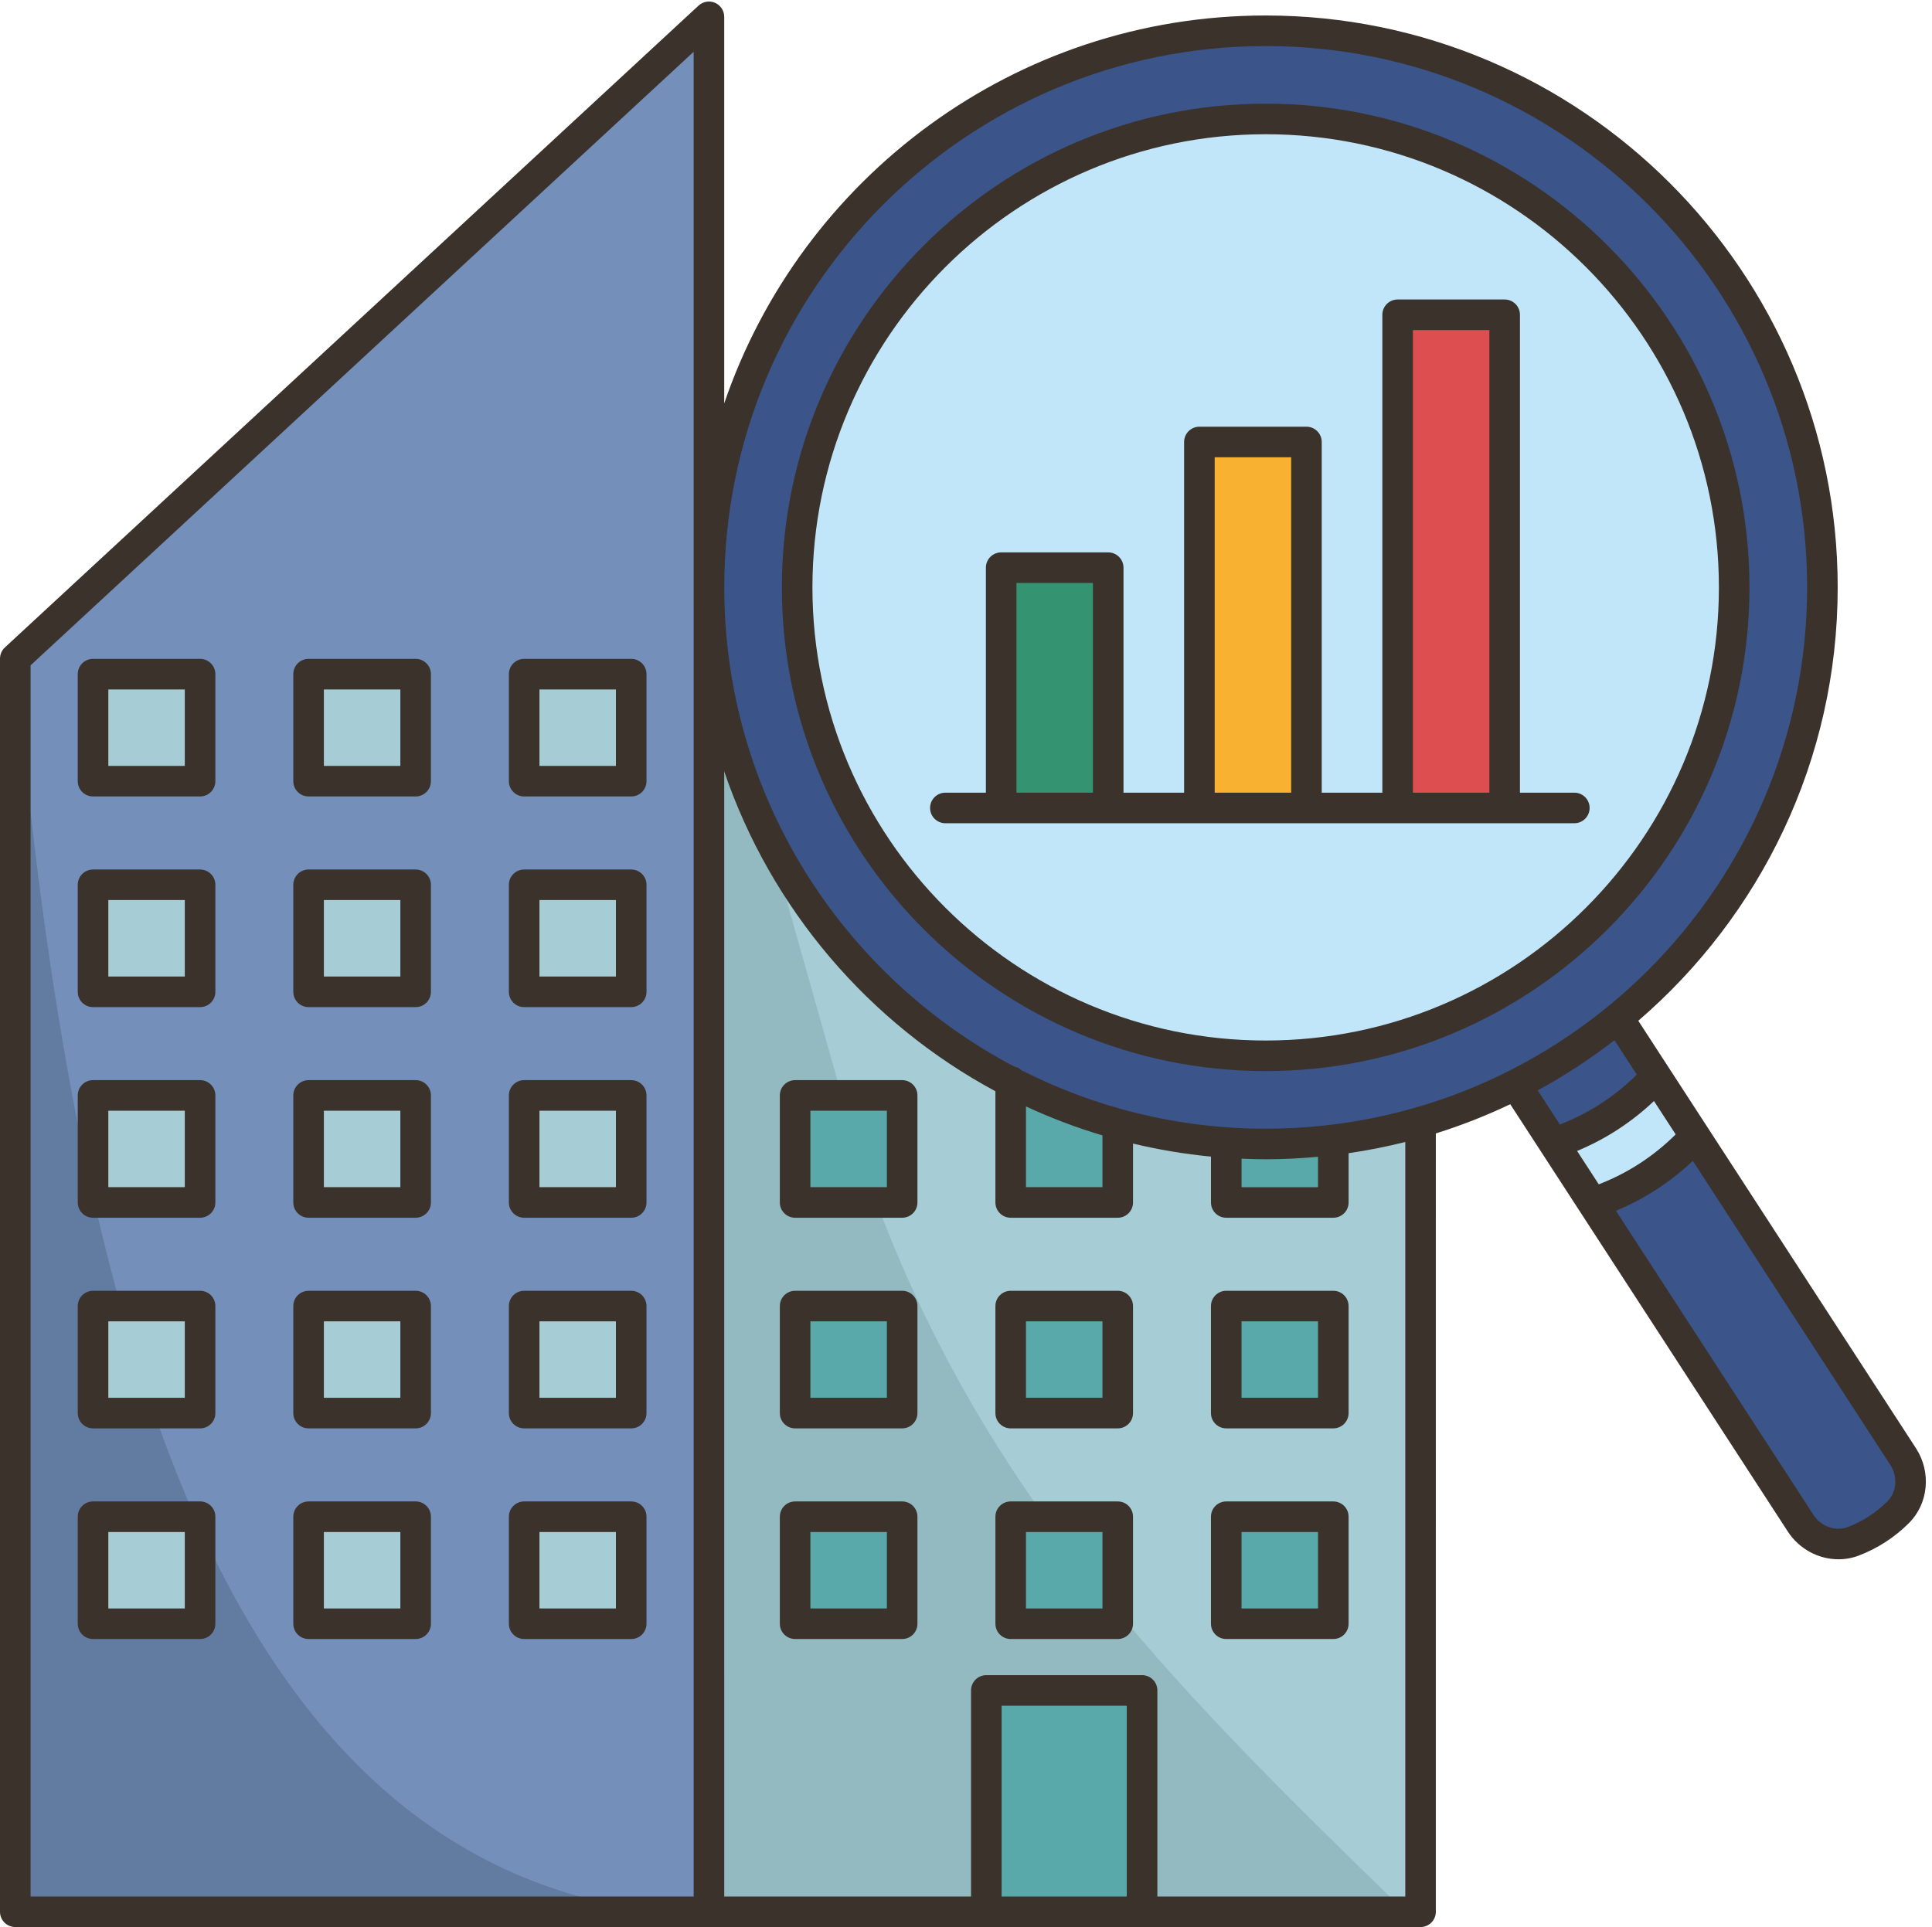 <?xml version="1.0" encoding="UTF-8"?><svg xmlns="http://www.w3.org/2000/svg" xmlns:xlink="http://www.w3.org/1999/xlink" height="126.1" preserveAspectRatio="xMidYMid meet" version="1.0" viewBox="0.0 -0.1 126.4 126.1" width="126.4" zoomAndPan="magnify"><g><g><g><path d="M9.58,35.06L1,43v82h45.38V1L9.58,35.06z" fill="#738fba"/></g><g><path d="M1,43v82h41.89C14.674,121.422,4.826,87.229,1,43z" fill="#627ba0"/></g><g><path d="M46.38 38.34L46.38 125 64.53 125 74.72 125 92.94 125 92.94 73.33z" fill="#a6ccd5"/></g><g><path d="M91.936,125C77.058,110.459,62.748,96.871,55.52,73.191l-9.14-32.396V125h18.15v-14.48h10.19V125 H91.936z" fill="#93bac1"/></g><g><path d="M34.29 71.58H41.3V78.59H34.29z" fill="#a6ccd5"/></g><g><path d="M34.29 57.8H41.3V64.8H34.29z" fill="#a6ccd5"/></g><g><path d="M34.29 44.01H41.3V51.02H34.29z" fill="#a6ccd5"/></g><g><path d="M20.19 44.01H27.19V51.02H20.19z" fill="#a6ccd5"/></g><g><path d="M20.19 57.8H27.19V64.8H20.19z" fill="#a6ccd5"/></g><g><path d="M20.19 71.58H27.19V78.59H20.19z" fill="#a6ccd5"/></g><g><path d="M20.19 85.37H27.19V92.37H20.19z" fill="#a6ccd5"/></g><g><path d="M34.29 85.37H41.3V92.37H34.29z" fill="#a6ccd5"/></g><g><path d="M34.29 99.15H41.3V106.15H34.29z" fill="#a6ccd5"/></g><g><path d="M20.19 99.15H27.19V106.15H20.19z" fill="#a6ccd5"/></g><g><path d="M6.09 99.15H13.09V106.15H6.09z" fill="#a6ccd5"/></g><g><path d="M6.09 85.37H13.09V92.37H6.09z" fill="#a6ccd5"/></g><g><path d="M6.09 71.58H13.09V78.59H6.09z" fill="#a6ccd5"/></g><g><path d="M6.09 57.8H13.09V64.8H6.09z" fill="#a6ccd5"/></g><g><path d="M6.09 44.01H13.09V51.02H6.09z" fill="#a6ccd5"/></g><g><path d="M87.23,74.49v4.1h-7v-3.92v-0.01c0.85,0.07,1.71,0.1,2.58,0.1 C84.31,74.76,85.78,74.67,87.23,74.49z" fill="#59a8aa"/></g><g><path d="M73.13,73.46v5.13h-7.01v-7.87C68.34,71.86,70.68,72.79,73.13,73.46z" fill="#59a8aa"/></g><g><path d="M66.12 85.37H73.13V92.37H66.12z" fill="#59a8aa"/></g><g><path d="M80.23 85.37H87.23V92.37H80.23z" fill="#59a8aa"/></g><g><path d="M80.23 99.15H87.23V106.15H80.23z" fill="#59a8aa"/></g><g><path d="M64.53 110.52H74.72V125H64.53z" fill="#59a8aa"/></g><g><path d="M66.12 99.15H73.13V106.15H66.12z" fill="#59a8aa"/></g><g><path d="M52.02 99.15H59.02V106.15H52.02z" fill="#59a8aa"/></g><g><path d="M52.02 85.37H59.02V92.37H52.02z" fill="#59a8aa"/></g><g><path d="M52.02 71.58H59.02V78.59H52.02z" fill="#59a8aa"/></g><g><path d="M124.51,95.21c0.75,1.15,0.64,2.68-0.32,3.65c-0.84,0.84-1.82,1.47-2.93,1.9 c-1.27,0.48-2.71-0.05-3.46-1.19l-13.59-20.94c1.373-2.691,3.366-4.518,6.7-4.35l0.01-0.01L124.51,95.21z" fill="#3b5489"/></g><g><path d="M110.92,74.27l-0.01,0.01c-1.85,2.03-4.09,3.49-6.7,4.35l-2.55-3.91 c1.041-2.867,3.139-4.497,6.71-4.36L110.92,74.27z" fill="#c2e6f9"/></g><g><path d="M119.23,38.34c0-20.12-16.31-36.43-36.42-36.43c-20.12,0-36.43,16.31-36.43,36.43 c0,14.1,8.02,26.33,19.74,32.38c2.22,1.14,4.56,2.07,7.01,2.74c2.28,0.63,4.66,1.04,7.1,1.2c0.85,0.07,1.71,0.1,2.58,0.1 c1.5,0,2.97-0.09,4.42-0.27c1.95-0.23,3.86-0.62,5.71-1.16c2.16-0.63,4.25-1.45,6.23-2.45l2.49,3.84 c2.62-0.87,4.86-2.32,6.71-4.36l-2.46-3.8l-0.03-0.04C114.03,59.84,119.23,49.69,119.23,38.34z" fill="#3b5489"/></g><g><path d="M72.5,52.77V37.05h-7v15.72H72.5z M85.47,52.77V28.82h-7v23.95H85.47z M98.44,52.77V20.5h-7v32.27 H98.44z M82.81,7.68c16.92,0,30.65,13.73,30.65,30.66S99.73,68.99,82.81,68.99c-16.93,0-30.66-13.72-30.66-30.65 S65.88,7.68,82.81,7.68z" fill="#c2e6f9"/></g><g><path d="M91.44 20.5H98.44V52.77H91.44z" fill="#dc4e4f"/></g><g><path d="M78.47 28.82H85.47V52.77H78.47z" fill="#f9b132"/></g><g><path d="M65.5 37.05H72.5V52.77H65.5z" fill="#349370"/></g></g><g fill="#3a322b"><path d="M82.806,69.988c17.453,0,31.652-14.199,31.652-31.652S100.259,6.684,82.806,6.684 S51.153,20.883,51.153,38.336S65.353,69.988,82.806,69.988z M82.806,8.684c16.351,0,29.652,13.302,29.652,29.652 c0,16.35-13.302,29.652-29.652,29.652S53.153,54.686,53.153,38.336C53.153,21.986,66.455,8.684,82.806,8.684z" fill="inherit"/><path d="M125.352,94.67l-18.168-27.975c7.979-6.868,13.046-17.029,13.046-28.358 c0-20.635-16.788-37.423-37.424-37.423c-16.422,0-30.398,10.638-35.424,25.381l0-25.294c0-0.397-0.235-0.757-0.6-0.917 c-0.363-0.158-0.786-0.087-1.08,0.183l-45.382,42C0.116,42.455,0,42.721,0,43v82c0,0.552,0.447,1,1,1h91.939c0.553,0,1-0.448,1-1 V74.068c1.677-0.524,3.301-1.166,4.868-1.911l18.157,27.958c0.751,1.158,2.023,1.82,3.319,1.82c0.45,0,0.903-0.08,1.339-0.248 c1.234-0.475,2.335-1.19,3.271-2.124C126.171,98.288,126.364,96.23,125.352,94.67z M103.179,75.215 c1.874-0.779,3.559-1.873,5.032-3.268l1.419,2.184c-1.445,1.436-3.131,2.531-5.032,3.268L103.179,75.215z M82.806,2.913 c19.533,0,35.424,15.891,35.424,35.423c0,19.532-15.891,35.423-35.424,35.423c-5.744,0-11.169-1.383-15.971-3.82 c-0.131-0.133-0.306-0.211-0.495-0.254c-11.26-5.938-18.956-17.759-18.956-31.349C47.383,18.803,63.273,2.913,82.806,2.913z M81.227,75.719c0.524,0.022,1.05,0.04,1.579,0.04c1.155,0,2.296-0.06,3.425-0.163v1.99h-5.004V75.719z M67.124,72.302 c1.61,0.746,3.28,1.382,5.003,1.896v3.387h-5.003V72.302z M2,124V43.437L45.382,3.288L45.383,124H2z M73.72,124H65.53v-12.484 h8.189V124z M91.939,124H75.72v-13.484c0-0.552-0.447-1-1-1H64.53c-0.553,0-1,0.448-1,1V124H47.383l-0.001-73.621 c3.07,9.005,9.474,16.478,17.742,20.929v7.277c0,0.552,0.447,1,1,1h7.003c0.553,0,1-0.448,1-1v-3.853 c1.661,0.396,3.362,0.686,5.1,0.852v3.001c0,0.552,0.447,1,1,1h7.004c0.553,0,1-0.448,1-1v-3.224 c1.258-0.183,2.495-0.428,3.709-0.734V124z M105.625,67.967l1.462,2.251c-1.445,1.436-3.131,2.531-5.032,3.268l-1.452-2.236 C102.369,70.29,104.044,69.187,105.625,67.967z M123.479,98.149c-0.736,0.735-1.603,1.298-2.574,1.672 c-0.814,0.311-1.763-0.023-2.263-0.795l-12.922-19.897c1.874-0.779,3.559-1.873,5.032-3.267l12.921,19.897 C124.175,96.531,124.094,97.536,123.479,98.149z" fill="inherit"/><path d="M73.127,98.149h-7.003c-0.553,0-1,0.448-1,1v7.003c0,0.552,0.447,1,1,1h7.003c0.553,0,1-0.448,1-1 v-7.003C74.127,98.596,73.68,98.149,73.127,98.149z M72.127,105.152h-5.003v-5.003h5.003V105.152z" fill="inherit"/><path d="M59.023,98.149h-7.003c-0.553,0-1,0.448-1,1v7.003c0,0.552,0.447,1,1,1h7.003c0.553,0,1-0.448,1-1 v-7.003C60.023,98.596,59.576,98.149,59.023,98.149z M58.023,105.152h-5.003v-5.003h5.003V105.152z" fill="inherit"/><path d="M87.23,98.149h-7.004c-0.553,0-1,0.448-1,1v7.003c0,0.552,0.447,1,1,1h7.004c0.553,0,1-0.448,1-1 v-7.003C88.23,98.596,87.783,98.149,87.23,98.149z M86.23,105.152h-5.004v-5.003h5.004V105.152z" fill="inherit"/><path d="M27.193,98.149h-7.004c-0.553,0-1,0.448-1,1v7.003c0,0.552,0.447,1,1,1h7.004c0.553,0,1-0.448,1-1 v-7.003C28.193,98.596,27.746,98.149,27.193,98.149z M26.193,105.152h-5.004v-5.003h5.004V105.152z" fill="inherit"/><path d="M13.09,98.149H6.087c-0.553,0-1,0.448-1,1v7.003c0,0.552,0.447,1,1,1h7.003c0.553,0,1-0.448,1-1 v-7.003C14.09,98.596,13.643,98.149,13.09,98.149z M12.09,105.152H7.087v-5.003h5.003V105.152z" fill="inherit"/><path d="M41.297,98.149h-7.004c-0.553,0-1,0.448-1,1v7.003c0,0.552,0.447,1,1,1h7.004c0.553,0,1-0.448,1-1 v-7.003C42.297,98.596,41.85,98.149,41.297,98.149z M40.297,105.152h-5.004v-5.003h5.004V105.152z" fill="inherit"/><path d="M27.193,84.365h-7.004c-0.553,0-1,0.448-1,1v7.003c0,0.552,0.447,1,1,1h7.004c0.553,0,1-0.448,1-1 v-7.003C28.193,84.813,27.746,84.365,27.193,84.365z M26.193,91.368h-5.004v-5.003h5.004V91.368z" fill="inherit"/><path d="M13.09,84.365H6.087c-0.553,0-1,0.448-1,1v7.003c0,0.552,0.447,1,1,1h7.003c0.553,0,1-0.448,1-1 v-7.003C14.09,84.813,13.643,84.365,13.09,84.365z M12.09,91.368H7.087v-5.003h5.003V91.368z" fill="inherit"/><path d="M41.297,84.365h-7.004c-0.553,0-1,0.448-1,1v7.003c0,0.552,0.447,1,1,1h7.004c0.553,0,1-0.448,1-1 v-7.003C42.297,84.813,41.85,84.365,41.297,84.365z M40.297,91.368h-5.004v-5.003h5.004V91.368z" fill="inherit"/><path d="M27.193,70.581h-7.004c-0.553,0-1,0.448-1,1v7.004c0,0.552,0.447,1,1,1h7.004c0.553,0,1-0.448,1-1 v-7.004C28.193,71.029,27.746,70.581,27.193,70.581z M26.193,77.585h-5.004v-5.004h5.004V77.585z" fill="inherit"/><path d="M13.09,70.581H6.087c-0.553,0-1,0.448-1,1v7.004c0,0.552,0.447,1,1,1h7.003c0.553,0,1-0.448,1-1 v-7.004C14.09,71.029,13.643,70.581,13.09,70.581z M12.09,77.585H7.087v-5.004h5.003V77.585z" fill="inherit"/><path d="M41.297,70.581h-7.004c-0.553,0-1,0.448-1,1v7.004c0,0.552,0.447,1,1,1h7.004c0.553,0,1-0.448,1-1 v-7.004C42.297,71.029,41.85,70.581,41.297,70.581z M40.297,77.585h-5.004v-5.004h5.004V77.585z" fill="inherit"/><path d="M27.193,56.798h-7.004c-0.553,0-1,0.448-1,1v7.004c0,0.552,0.447,1,1,1h7.004c0.553,0,1-0.448,1-1 v-7.004C28.193,57.245,27.746,56.798,27.193,56.798z M26.193,63.801h-5.004v-5.004h5.004V63.801z" fill="inherit"/><path d="M13.09,56.798H6.087c-0.553,0-1,0.448-1,1v7.004c0,0.552,0.447,1,1,1h7.003c0.553,0,1-0.448,1-1 v-7.004C14.09,57.245,13.643,56.798,13.09,56.798z M12.09,63.801H7.087v-5.004h5.003V63.801z" fill="inherit"/><path d="M41.297,56.798h-7.004c-0.553,0-1,0.448-1,1v7.004c0,0.552,0.447,1,1,1h7.004c0.553,0,1-0.448,1-1 v-7.004C42.297,57.245,41.85,56.798,41.297,56.798z M40.297,63.801h-5.004v-5.004h5.004V63.801z" fill="inherit"/><path d="M27.193,43.014h-7.004c-0.553,0-1,0.448-1,1v7.003c0,0.552,0.447,1,1,1h7.004c0.553,0,1-0.448,1-1 v-7.003C28.193,43.462,27.746,43.014,27.193,43.014z M26.193,50.018h-5.004v-5.003h5.004V50.018z" fill="inherit"/><path d="M13.09,43.014H6.087c-0.553,0-1,0.448-1,1v7.003c0,0.552,0.447,1,1,1h7.003c0.553,0,1-0.448,1-1 v-7.003C14.09,43.462,13.643,43.014,13.09,43.014z M12.09,50.018H7.087v-5.003h5.003V50.018z" fill="inherit"/><path d="M41.297,43.014h-7.004c-0.553,0-1,0.448-1,1v7.003c0,0.552,0.447,1,1,1h7.004c0.553,0,1-0.448,1-1 v-7.003C42.297,43.462,41.85,43.014,41.297,43.014z M40.297,50.018h-5.004v-5.003h5.004V50.018z" fill="inherit"/><path d="M73.127,84.365h-7.003c-0.553,0-1,0.448-1,1v7.003c0,0.552,0.447,1,1,1h7.003c0.553,0,1-0.448,1-1 v-7.003C74.127,84.813,73.68,84.365,73.127,84.365z M72.127,91.368h-5.003v-5.003h5.003V91.368z" fill="inherit"/><path d="M59.023,84.365h-7.003c-0.553,0-1,0.448-1,1v7.003c0,0.552,0.447,1,1,1h7.003c0.553,0,1-0.448,1-1 v-7.003C60.023,84.813,59.576,84.365,59.023,84.365z M58.023,91.368h-5.003v-5.003h5.003V91.368z" fill="inherit"/><path d="M87.23,84.365h-7.004c-0.553,0-1,0.448-1,1v7.003c0,0.552,0.447,1,1,1h7.004c0.553,0,1-0.448,1-1 v-7.003C88.23,84.813,87.783,84.365,87.23,84.365z M86.23,91.368h-5.004v-5.003h5.004V91.368z" fill="inherit"/><path d="M59.023,70.581h-7.003c-0.553,0-1,0.448-1,1v7.004c0,0.552,0.447,1,1,1h7.003c0.553,0,1-0.448,1-1 v-7.004C60.023,71.029,59.576,70.581,59.023,70.581z M58.023,77.585h-5.003v-5.004h5.003V77.585z" fill="inherit"/><path d="M103,53.77c0.553,0,1-0.448,1-1s-0.447-1-1-1h-3.558V20.498c0-0.552-0.447-1-1-1h-7.003 c-0.553,0-1,0.448-1,1V51.77h-3.966V28.822c0-0.552-0.447-1-1-1H78.47c-0.553,0-1,0.448-1,1V51.77h-3.966V37.047 c0-0.552-0.447-1-1-1h-7.003c-0.553,0-1,0.448-1,1V51.77H61.85c-0.553,0-1,0.448-1,1s0.447,1,1,1H103z M92.439,21.498h5.003V51.77 h-5.003V21.498z M79.47,29.822h5.004V51.77H79.47V29.822z M66.501,38.047h5.003V51.77h-5.003V38.047z" fill="inherit"/></g></g></svg>
